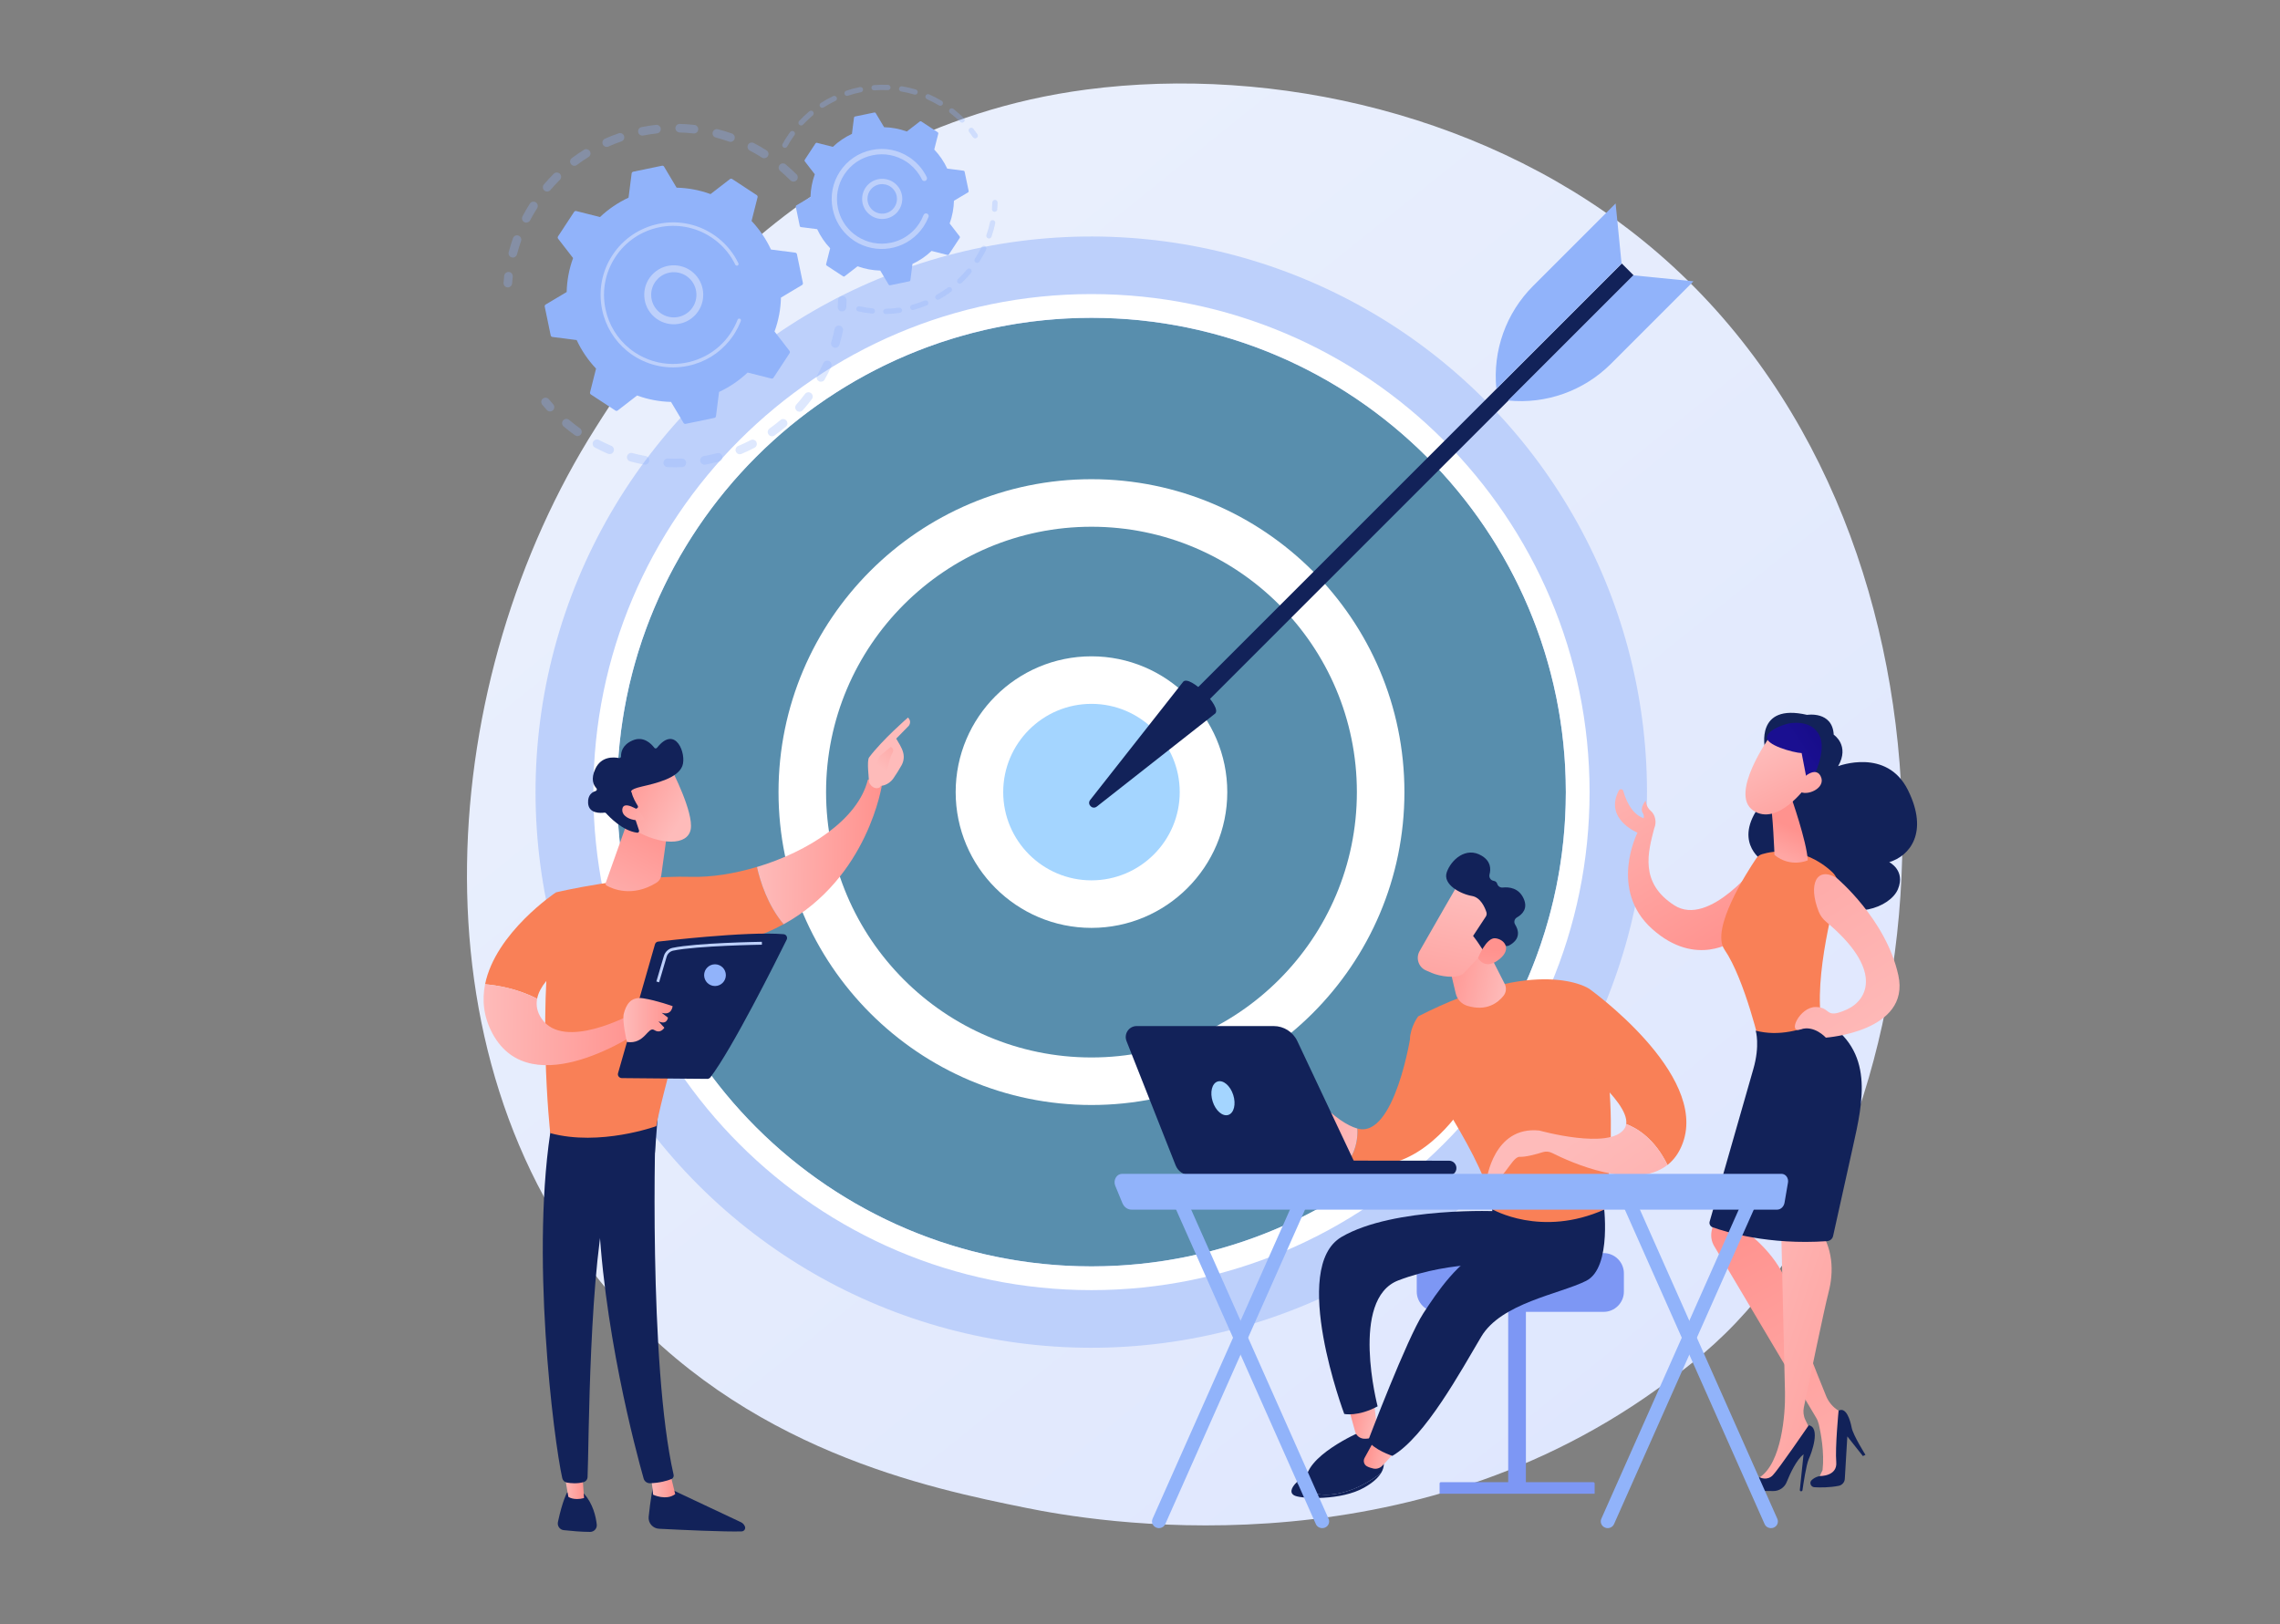 <?xml version="1.0" encoding="utf-8"?>
<!-- Generator: Adobe Illustrator 27.7.0, SVG Export Plug-In . SVG Version: 6.00 Build 0)  -->
<svg version="1.1" xmlns="http://www.w3.org/2000/svg" xmlns:xlink="http://www.w3.org/1999/xlink" x="0px" y="0px"
	 viewBox="0 0 4407 3140" style="enable-background:new 0 0 4407 3140;" xml:space="preserve">
<rect x="0" y="0" width="4407" height="3140" fill="#808080" stroke="none"/>
<style type="text/css">
	.st0{fill:url(#SVGID_1_);}
	.st1{fill:#BDD0FB;}
	.st2{fill:#588EAD;}
	.st3{fill:#FFFFFF;}
	.st4{fill:#A4D5FF;}
	.st5{fill:#122259;}
	.st6{fill:#91B3FA;}
	.st7{opacity:0.3;}
	.st8{fill:url(#SVGID_00000049183523002850412230000009009166182714698883_);}
	.st9{fill:url(#SVGID_00000142873520321233055890000003953188600868502664_);}
	.st10{fill:#F98057;}
	.st11{fill:url(#SVGID_00000075875045165346603680000003574606510176123555_);}
	.st12{fill:url(#SVGID_00000076576820681084817890000007744636102649789331_);}
	.st13{fill:url(#SVGID_00000057137439095539169820000000378510562842275727_);}
	.st14{fill:url(#SVGID_00000098194284544421068650000002628877736552533434_);}
	.st15{fill:url(#SVGID_00000013915467834542826740000006270654764811849867_);}
	.st16{fill:url(#SVGID_00000080186756026923485830000009753975015117961116_);}
	.st17{fill:url(#SVGID_00000120553144779304071170000012752043905164692352_);}
	.st18{fill:url(#SVGID_00000142890162040097355510000002153452991239862665_);}
	.st19{fill:url(#SVGID_00000080920904396821495530000010059732108888323007_);}
	.st20{fill:url(#SVGID_00000059998960682518024300000003762030974683017649_);}
	.st21{fill:url(#SVGID_00000061452366880003228080000010634909879941094317_);}
	.st22{fill:url(#SVGID_00000046319357604314884200000008841773030093476001_);}
	.st23{fill:url(#SVGID_00000025409278485494123730000007375961678014105249_);}
	.st24{fill:url(#SVGID_00000077324055814688323400000011578224743457478579_);}
	.st25{fill:url(#SVGID_00000124161132363618049440000002498523118881669033_);}
	.st26{fill:url(#SVGID_00000134228956138386185770000008834445455209591957_);}
	.st27{fill:#7D97F4;}
	.st28{fill:url(#SVGID_00000152950804874540674980000017056784830414854569_);}
	.st29{fill:url(#SVGID_00000103226574829895057580000002286809961365566133_);}
	.st30{fill:url(#SVGID_00000061435823932565850780000015074688405966345116_);}
	.st31{fill:url(#SVGID_00000072974502300029127380000000033037950358801590_);}
	.st32{fill:url(#SVGID_00000122721117715683389580000002018507707395497392_);}
	.st33{fill:url(#SVGID_00000101788767535503846160000000421545211344428943_);}
	.st34{fill:url(#SVGID_00000021811578440247872730000009657905068759680948_);}
</style>
<g id="Background">
</g>
<g id="Illustration">
	<g>
		<linearGradient id="SVGID_1_" gradientUnits="userSpaceOnUse" x1="4037.998" y1="3771.754" x2="1557.562" y2="691.209">
			<stop  offset="0" style="stop-color:#DAE3FE"/>
			<stop  offset="1" style="stop-color:#E9EFFD"/>
		</linearGradient>
		<path class="st0" d="M3355.6,2556.9c-57,60-110.9,98.7-153.5,129.2c-500.7,359.2-1093.1,254.5-1219,228.9
			c-185.9-37.8-545.3-110.8-805.1-416.3c-393.1-462.3-331.9-1190.6-27-1671.3c55.8-87.9,350.4-576,949.2-654.3
			c362.4-47.4,784.8,48.2,1090.7,304.5C3833.1,1015.5,3787.4,2102.4,3355.6,2556.9z"/>
		<g>
			<g>
				
					<ellipse transform="matrix(0.707 -0.707 0.707 0.707 -464.882 1940.285)" class="st1" cx="2109.7" cy="1531.3" rx="1074.3" ry="1074.3"/>
				<g>
					<circle class="st2" cx="2109.7" cy="1531.3" r="916.9"/>
					<path class="st3" d="M2109.7,2494.1c-530.9,0-962.8-431.9-962.8-962.8s431.9-962.8,962.8-962.8s962.8,431.9,962.8,962.8
						S2640.6,2494.1,2109.7,2494.1z M2109.7,614.4c-505.6,0-916.9,411.3-916.9,916.9c0,505.6,411.3,916.9,916.9,916.9
						s916.9-411.3,916.9-916.9C3026.5,1025.7,2615.2,614.4,2109.7,614.4z"/>
				</g>
				<g>
					
						<ellipse transform="matrix(0.707 -0.707 0.707 0.707 -464.882 1940.285)" class="st2" cx="2109.7" cy="1531.3" rx="559" ry="559"/>
					<path class="st3" d="M2109.7,2136.2c-333.5,0-604.9-271.4-604.9-604.9s271.4-604.9,604.9-604.9
						c333.5,0,604.9,271.3,604.9,604.9S2443.2,2136.2,2109.7,2136.2z M2109.7,1018.3c-282.9,0-513,230.1-513,513s230.1,513,513,513
						c282.9,0,513-230.2,513-513S2392.6,1018.3,2109.7,1018.3z"/>
				</g>
				<g>
					
						<ellipse transform="matrix(0.707 -0.707 0.707 0.707 -464.882 1940.285)" class="st4" cx="2109.7" cy="1531.3" rx="216.6" ry="216.6"/>
					<path class="st3" d="M2109.7,1793.8c-144.7,0-262.5-117.7-262.5-262.5s117.7-262.5,262.5-262.5
						c144.7,0,262.5,117.7,262.5,262.5S2254.4,1793.8,2109.7,1793.8z M2109.7,1360.7c-94.1,0-170.6,76.5-170.6,170.6
						s76.5,170.6,170.6,170.6c94.1,0,170.6-76.5,170.6-170.6S2203.8,1360.7,2109.7,1360.7z"/>
				</g>
			</g>
			<g>
				
					<rect x="2698.2" y="341.5" transform="matrix(-0.707 -0.707 0.707 -0.707 3960.238 3544.93)" class="st5" width="32.3" height="1221.5"/>
				<path class="st5" d="M2287.2,1317.7c13.1-13.1,74.8,48.6,61.7,61.7L2120,1559.3c-8.5,6.6-19.4-4.3-12.8-12.8L2287.2,1317.7z"/>
				<path class="st6" d="M3157.1,532.3l116.2,11.5l-159.5,159.5c-52.3,52.3-125.2,78.3-198.8,71l0,0L3157.1,532.3z"/>
				<path class="st6" d="M3134.3,509.5l-11.5-116.2l-159.5,159.5c-52.3,52.3-78.3,125.2-71,198.8l0,0L3134.3,509.5z"/>
			</g>
		</g>
		<g>
			<g>
				<g class="st7">
					<path class="st6" d="M1539.6,348.7c-3.2,3.2-8.5,3.2-11.8,0c-6.3-6.3-13-12.4-19.8-18.2c-3.5-2.9-3.9-8.1-1.1-11.6
						c0,0,0.1-0.1,0.1-0.1c3-3.5,8.2-4,11.7-1c7.2,6.1,14.2,12.5,20.9,19.2c3,3,3.2,7.8,0.6,11.1
						C1540,348.2,1539.8,348.5,1539.6,348.7z M1472.7,304.6c-7.6-4.8-15.4-9.3-23.3-13.4c-4.1-2.1-5.7-7.1-3.6-11.2
						c2.1-4.1,7.1-5.7,11.2-3.5c8.3,4.3,16.6,9.1,24.6,14.1c3.9,2.5,5,7.6,2.6,11.5c-0.2,0.3-0.4,0.5-0.6,0.8
						C1481,306,1476.3,306.9,1472.7,304.6z M1409.2,273.8c-8.4-3-17.1-5.6-25.7-7.9c-4.4-1.1-7.1-5.7-6-10.1c1.2-4.4,5.7-7.1,10.1-6
						c9.1,2.4,18.2,5.1,27.1,8.3c4.3,1.5,6.6,6.3,5.1,10.6c-0.3,0.9-0.8,1.8-1.4,2.5C1416.3,273.9,1412.6,275,1409.2,273.8z
						 M1340.5,258c-8.9-1-17.9-1.7-26.9-1.9c-4.6-0.1-8.2-4-8.1-8.5c0.1-4.6,4-8.2,8.5-8.1c9.4,0.3,18.9,0.9,28.3,2
						c4.6,0.5,7.8,4.6,7.3,9.2c-0.2,1.6-0.8,3.1-1.8,4.3C1346.2,257.1,1343.4,258.3,1340.5,258z M1269.9,257.9
						c-8.9,1-17.8,2.4-26.6,4.1c-4.5,0.9-8.9-2-9.8-6.5c-0.9-4.5,2-8.9,6.5-9.8c9.2-1.8,18.7-3.3,28-4.3c4.6-0.5,8.7,2.8,9.2,7.3
						c0.3,2.3-0.5,4.5-1.8,6.1C1274.1,256.5,1272.2,257.6,1269.9,257.9z M1201.1,273.4c-8.4,2.9-16.9,6.2-25,9.9
						c-4.2,1.9-9.1,0-11-4.2c-1.9-4.2,0-9.1,4.2-11c8.6-3.8,17.5-7.3,26.4-10.4c4.3-1.5,9.1,0.8,10.6,5.1c1,2.8,0.3,5.8-1.4,8
						C1203.9,271.9,1202.6,272.9,1201.1,273.4z M989.1,497.7c-4.4-1.2-7.1-5.7-5.9-10.1c2.4-9.1,5.2-18.2,8.3-27.1
						c1.5-4.3,6.3-6.6,10.6-5.1c4.3,1.5,6.6,6.3,5.1,10.6c-3,8.4-5.7,17.1-7.9,25.7c-0.3,1.2-0.9,2.2-1.6,3.1
						C995.6,497.4,992.3,498.6,989.1,497.7z M1137.4,303.7c-7.6,4.7-15.1,9.8-22.2,15.2c-3.7,2.8-8.9,2-11.6-1.7
						c-2.8-3.7-2-8.9,1.7-11.6c7.5-5.6,15.4-11,23.4-16c3.9-2.4,9-1.2,11.5,2.7c1.9,3.1,1.6,7-0.6,9.6
						C1138.9,302.6,1138.2,303.2,1137.4,303.7z M1013.4,429.5c-4.1-2.1-5.6-7.1-3.5-11.2c4.3-8.3,9.1-16.6,14.2-24.6
						c2.4-3.9,7.6-5,11.5-2.6c3.9,2.5,5,7.6,2.6,11.5c-4.8,7.6-9.3,15.4-13.5,23.3c-0.3,0.5-0.6,1-0.9,1.4
						C1021.2,430.3,1016.9,431.3,1013.4,429.5z M1082.2,347.6c-6.3,6.3-12.5,13-18.3,19.8c-3,3.5-8.2,3.9-11.7,1
						c-3.5-2.9-3.9-8.1-1.1-11.6c0,0,0.1-0.1,0.1-0.1c6.1-7.2,12.5-14.2,19.2-20.8c3.3-3.2,8.5-3.2,11.8,0c3,3,3.2,7.8,0.6,11.1
						C1082.6,347.1,1082.4,347.3,1082.2,347.6z"/>
					<path class="st6" d="M988.1,552.5c1-1.3,1.7-2.9,1.8-4.6c0.3-4.3,0.7-8.6,1.2-12.9c0.5-4.6-2.7-8.7-7.3-9.2
						c-4.6-0.5-8.7,2.7-9.2,7.3c-0.5,4.5-0.9,9.1-1.3,13.6c-0.3,4.6,3.1,8.6,7.7,8.9C983.8,555.8,986.4,554.5,988.1,552.5z"/>
				</g>
				<g class="st7">
					<path class="st6" d="M1069.6,792.4c2.5-3.1,2.5-7.7-0.3-10.8c-2.9-3.2-5.7-6.5-8.4-9.8c-2.9-3.5-8.2-4-11.7-1.1
						c-3.6,2.9-4,8.2-1.1,11.7c2.9,3.5,5.9,7,8.9,10.3c3.1,3.4,8.3,3.7,11.7,0.6C1069,793.1,1069.3,792.8,1069.6,792.4z"/>
					<path class="st6" d="M1551.5,793.2c-3.1,3.4-8.3,3.7-11.7,0.6c-3.4-3.1-3.7-8.3-0.6-11.7c5.8-6.5,11.5-13.4,16.8-20.5
						c2.7-3.7,8-4.4,11.6-1.6c3.7,2.8,4.4,8,1.6,11.6c-2.3,3.1-4.7,6.1-7.1,9.1C1558.7,785,1555.1,789.2,1551.5,793.2z
						 M1582.7,736.9c-4-2.2-5.4-7.3-3.2-11.3c4.3-7.7,8.4-15.6,12-23.6c1.9-4.2,6.8-6,11-4.1c4.2,1.9,6,6.8,4.1,11
						c-3.8,8.4-8.1,16.8-12.6,24.9c-0.2,0.4-0.5,0.8-0.8,1.2C1590.8,738,1586.3,738.9,1582.7,736.9z M1519.1,824.8
						c-7.1,6-14.5,11.7-22,17.1c-3.7,2.7-8.9,1.8-11.6-1.9c-2.7-3.7-1.8-8.9,2-11.6c7.2-5.1,14.2-10.6,20.9-16.3
						c3.5-3,8.7-2.5,11.7,1c2.6,3.1,2.6,7.6,0.1,10.6C1519.8,824.1,1519.5,824.4,1519.1,824.8z M1612.3,672
						c-4.4-1.3-6.9-5.9-5.6-10.3c2.5-8.4,4.7-17.1,6.5-25.7c0.9-4.5,5.3-7.4,9.8-6.4c4.5,0.9,7.4,5.3,6.4,9.8
						c-1.9,9.1-4.2,18.2-6.9,27c-0.3,1.1-0.8,2-1.5,2.9C1619.1,671.9,1615.6,673,1612.3,672z M1458.5,865.6
						c-8.2,4.3-16.7,8.3-25.2,11.9c-4.2,1.8-9.1-0.2-10.9-4.4c-1.8-4.2,0.2-9.1,4.4-10.9c8.1-3.4,16.2-7.2,24-11.3
						c4.1-2.1,9.1-0.6,11.2,3.5c1.6,3,1.1,6.6-0.9,9.1C1460.4,864.3,1459.5,865,1458.5,865.6z M1390.4,892.1
						c-9,2.4-18.1,4.4-27.2,6.1c-4.5,0.8-8.8-2.2-9.7-6.7c-0.8-4.5,2.2-8.8,6.7-9.7c8.7-1.6,17.4-3.5,25.9-5.8
						c4.4-1.2,9,1.4,10.2,5.9c0.7,2.7,0,5.4-1.6,7.4C1393.6,890.6,1392.2,891.6,1390.4,892.1z M1318.2,903.1
						c-9.3,0.4-18.6,0.4-27.9,0c-4.6-0.2-8.1-4.1-8-8.7c0.2-4.6,4.1-8.2,8.7-8c8.8,0.4,17.7,0.4,26.5,0c4.6-0.2,8.5,3.4,8.7,8
						c0.1,2.1-0.6,4.1-1.8,5.6C1322.8,901.8,1320.6,903,1318.2,903.1z M1245.2,898.1c-9.1-1.6-18.3-3.7-27.2-6.1
						c-4.4-1.2-7.1-5.8-5.9-10.2c1.2-4.4,5.8-7.1,10.2-5.9c8.5,2.3,17.2,4.2,25.9,5.8c4.5,0.8,7.5,5.1,6.7,9.7
						c-0.3,1.4-0.9,2.7-1.7,3.8C1251.3,897.5,1248.3,898.7,1245.2,898.1z M1175.2,877.2c-8.5-3.6-17-7.6-25.2-12
						c-4.1-2.1-5.6-7.2-3.5-11.2c2.1-4,7.2-5.6,11.2-3.5c7.8,4.1,15.8,7.9,23.9,11.4c4.2,1.8,6.2,6.7,4.4,10.9
						c-0.3,0.7-0.7,1.4-1.2,2C1182.6,877.6,1178.6,878.7,1175.2,877.2z M1111.4,841.5c-5.5-4-11-8.1-16.3-12.4
						c-1.9-1.6-3.8-3.1-5.7-4.7c-3.5-3-4-8.2-1-11.7c3-3.5,8.2-3.9,11.7-1c1.8,1.5,3.6,3,5.4,4.5c5,4.1,10.2,8,15.5,11.8
						c3.7,2.7,4.6,7.9,1.9,11.6c-0.1,0.1-0.2,0.3-0.3,0.4C1120,843.4,1115,844.1,1111.4,841.5z"/>
					<path class="st6" d="M1633.9,599c1-1.3,1.7-2.9,1.8-4.7c0.3-4.5,0.5-9.1,0.7-13.6c0.1-4.6-3.5-8.4-8.1-8.5
						c-4.6-0.1-8.4,3.5-8.5,8.1c-0.1,4.3-0.3,8.7-0.6,12.9c-0.3,4.6,3.1,8.5,7.7,8.9C1629.7,602.2,1632.2,601,1633.9,599z"/>
				</g>
				<g>
					<path class="st6" d="M1540.4,491.5c-0.3-1.6-1.7-2.9-3.3-3.1l-46.9-6c-9.3-20-21.9-38.7-37.5-55.2l11.6-45.8
						c0.4-1.6-0.3-3.3-1.6-4.2l-47.4-31.1c-1.4-0.9-3.2-0.8-4.5,0.2l-37.4,28.9c-21.3-7.8-43.5-11.9-65.6-12.4l-24.2-40.6
						c-0.8-1.4-2.5-2.2-4.1-1.8l-55.5,11.5c-1.6,0.3-2.9,1.7-3.1,3.3l-6,46.9c-20,9.3-38.7,21.9-55.2,37.5l-45.8-11.6
						c-1.6-0.4-3.3,0.2-4.2,1.6l-31.1,47.4c-0.9,1.4-0.8,3.2,0.2,4.5l28.9,37.4c-7.8,21.3-11.9,43.5-12.4,65.6l-40.6,24.2
						c-1.4,0.8-2.2,2.5-1.8,4.1l11.5,55.5c0.3,1.6,1.7,2.9,3.3,3.1l46.9,6c9.3,20,21.9,38.7,37.5,55.2l-11.6,45.8
						c-0.4,1.6,0.2,3.3,1.6,4.2l47.4,31.1c1.4,0.9,3.2,0.8,4.5-0.2l37.4-28.9c21.3,7.8,43.5,11.9,65.6,12.4l24.2,40.6
						c0.8,1.4,2.5,2.2,4.1,1.8l55.5-11.5c1.6-0.3,2.9-1.7,3.1-3.3l6-46.9c20-9.3,38.7-21.9,55.2-37.5l45.8,11.6
						c1.6,0.4,3.3-0.2,4.2-1.6l31.1-47.4c0.9-1.4,0.8-3.2-0.2-4.5l-28.9-37.4c7.8-21.3,11.9-43.5,12.4-65.6l40.6-24.2
						c1.4-0.8,2.2-2.5,1.8-4.1L1540.4,491.5z"/>
					<g>
						<path class="st1" d="M1340.9,611.9c-23.1,21.3-59.3,19.7-80.6-3.4c-10.3-11.2-15.6-25.8-15-41c0.6-15.2,7.2-29.3,18.4-39.6
							c23.1-21.3,59.3-19.7,80.6,3.4c19.4,21.1,19.8,52.9,2.3,74.5C1344.9,607.9,1343,610,1340.9,611.9z M1258.7,568.1
							c-0.5,11.7,3.6,22.8,11.5,31.4c16.3,17.7,44,18.9,61.8,2.6c17.8-16.3,18.9-44,2.6-61.8c-16.3-17.7-44-18.9-61.8-2.6
							c-1.6,1.5-3.1,3.1-4.4,4.7C1262.5,549.7,1259.1,558.6,1258.7,568.1z"/>
					</g>
					<path class="st1" d="M1409.9,658.6c3-3.7,5.8-7.6,8.5-11.6l0,0c0.8-1.3,1.6-2.6,2.4-3.9c3.9-6.4,7.3-13.1,10.1-20
						c0-0.1,0.1-0.2,0.1-0.3c0.1-0.3,0.2-0.5,0.3-0.8c0.2-0.5,0.4-1,0.6-1.6c0.5-1.4,0.1-2.9-1-3.8c-0.3-0.2-0.6-0.4-0.9-0.5
						c-1.7-0.7-3.6,0.2-4.3,1.9c-3.4,8.8-7.8,17.3-13,25.3c-25.9,39.6-69.5,60.8-113.6,60.3c-24.5-0.3-49.3-7.4-71.3-21.8
						c-3.9-2.5-7.6-5.2-11.1-8.1c-23.8-19.3-40.1-46-46.4-76.4c-7.3-34.9-0.5-70.6,19.1-100.4c40.4-61.6,123.3-78.8,184.9-38.5
						c3.8,2.5,7.5,5.2,11,8c15.2,12.3,27.5,27.8,36,45.4c0.2,0.5,0.5,0.8,0.9,1.1c1,0.8,2.3,1,3.5,0.4c1.7-0.8,2.3-2.8,1.5-4.4
						c-8.9-18.5-21.9-34.8-37.8-47.7c-3.7-3-7.5-5.8-11.5-8.4c-64.6-42.4-151.7-24.3-194.1,40.4c-20.5,31.3-27.6,68.7-20,105.4
						c6.6,31.9,23.7,59.9,48.7,80.2c3.7,3,7.6,5.9,11.6,8.5c31.3,20.5,68.8,27.6,105.4,20C1361.6,700.7,1389.6,683.6,1409.9,658.6z"
						/>
				</g>
			</g>
			<g>
				<g class="st7">
					<path class="st6" d="M1889,265.6c1.4-1.7,1.6-4.2,0.2-6.1c-2.5-3.6-5.1-7.1-7.8-10.6c-1.7-2.2-5-2.6-7.2-0.9
						c-2.2,1.7-2.6,5-0.9,7.2c2.6,3.3,5.1,6.7,7.4,10.1c1.6,2.3,4.8,2.9,7.1,1.3C1888.3,266.3,1888.7,266,1889,265.6z"/>
					<path class="st6" d="M1863.3,235.7c-2,2-5.2,2-7.3,0c-5.1-5-10.5-9.9-16-14.4c-1.2-1-2.4-1.9-3.6-2.8c-2.2-1.7-2.6-5-0.9-7.2
						c1.7-2.1,5-2.6,7.2-0.9c1.3,1,2.5,2,3.7,3c5.8,4.7,11.5,9.8,16.8,15.1c1.9,1.9,2,4.8,0.4,6.9
						C1863.6,235.5,1863.4,235.6,1863.3,235.7z M1814.9,203.8c-7.4-4.4-15.2-8.5-23.2-12c-2.6-1.1-3.8-4.2-2.6-6.8
						c1.1-2.6,4.2-3.8,6.8-2.6c8.3,3.7,16.5,7.9,24.3,12.5c2.4,1.5,3.2,4.6,1.8,7c-0.1,0.2-0.3,0.4-0.4,0.6
						C1820,204.6,1817.2,205.1,1814.9,203.8z M1767.3,182.8c-8.3-2.5-16.8-4.5-25.4-5.9c-2.8-0.5-4.7-3.1-4.2-5.9
						c0.5-2.8,3.1-4.7,5.9-4.2c9,1.5,17.9,3.6,26.6,6.2c2.7,0.8,4.3,3.7,3.4,6.4c-0.2,0.7-0.5,1.3-0.9,1.8
						C1771.5,182.7,1769.4,183.4,1767.3,182.8z M1716,174.2c-8.7-0.4-17.4-0.2-26.1,0.5c-2.8,0.2-5.3-1.9-5.5-4.7
						c-0.2-2.8,1.9-5.3,4.7-5.5c9-0.7,18.2-0.9,27.3-0.5c2.8,0.1,5,2.5,4.9,5.4c-0.1,1.1-0.5,2.2-1.1,3
						C1719.2,173.5,1717.7,174.3,1716,174.2z M1664.1,178.3c-8.5,1.7-17,4-25.2,6.8c-2.7,0.9-5.6-0.5-6.5-3.2
						c-0.9-2.7,0.5-5.6,3.2-6.5c8.6-2.9,17.5-5.3,26.4-7.1c2.8-0.6,5.5,1.2,6.1,4c0.3,1.6-0.1,3.1-1,4.3
						C1666.3,177.4,1665.3,178.1,1664.1,178.3z M1614.8,195c-7.8,3.8-15.5,8-22.7,12.7c-2.4,1.5-5.6,0.8-7.1-1.5
						c-1.5-2.4-0.9-5.6,1.5-7.1c7.6-4.9,15.6-9.4,23.8-13.3c2.6-1.2,5.6-0.2,6.9,2.4c0.9,1.8,0.6,4-0.6,5.5
						C1616.1,194.1,1615.5,194.6,1614.8,195z M1571.1,223.1c-6.6,5.5-13,11.6-18.9,17.9c-1.9,2.1-5.2,2.2-7.3,0.2
						c-2.1-1.9-2.2-5.1-0.3-7.3c6.2-6.7,12.9-13,19.8-18.8c2.2-1.8,5.4-1.5,7.2,0.6c1.6,1.9,1.6,4.7,0.1,6.5
						C1571.6,222.7,1571.4,222.9,1571.1,223.1z M1514.6,285.2c-2.5-1.4-3.4-4.5-2-7c3.8-6.9,8-13.6,12.6-20.1c0.7-1,1.4-2,2.1-2.9
						c1.6-2.3,4.9-2.8,7.2-1.1c2.3,1.7,2.8,4.9,1.1,7.2c-0.7,0.9-1.3,1.8-2,2.8c-4.4,6.2-8.4,12.7-12,19.2c-0.1,0.3-0.3,0.5-0.5,0.8
						C1519.5,285.8,1516.8,286.4,1514.6,285.2z"/>
				</g>
				<g class="st7">
					<path class="st6" d="M1877,527.5c-5.7,6.9-11.9,13.5-18.4,19.6c-2.1,1.9-5.3,1.8-7.3-0.2c-1.9-2.1-1.8-5.3,0.2-7.3
						c6.2-5.8,12.1-12.1,17.6-18.7c1.8-2.2,5.1-2.5,7.2-0.7C1878.5,522.1,1878.8,525.3,1877,527.5C1877,527.5,1877,527.5,1877,527.5
						z M1885.8,507.4c-2.4-1.5-3.1-4.7-1.5-7.1c4.6-7.2,8.9-14.7,12.6-22.3c1.2-2.5,4.3-3.6,6.9-2.4c2.5,1.2,3.6,4.3,2.4,6.9
						c-3.9,8-8.4,15.9-13.2,23.4c-0.1,0.2-0.2,0.3-0.3,0.5C1890.9,508.3,1888,508.8,1885.8,507.4z M1837.9,564.3
						c-7.2,5.3-14.8,10.2-22.6,14.6c-2.5,1.4-5.6,0.5-7-2c-1.4-2.5-0.5-5.6,2-7c7.4-4.2,14.7-8.8,21.6-13.9c2.3-1.7,5.5-1.2,7.2,1.1
						c1.4,1.9,1.3,4.5-0.2,6.3C1838.6,563.7,1838.2,564,1837.9,564.3z M1909.9,460.8c-2.7-0.9-4.1-3.8-3.2-6.5
						c2.8-8.1,5.1-16.4,6.9-24.7c0.6-2.8,3.3-4.5,6.1-4c2.8,0.6,4.5,3.3,4,6.1c-1.9,8.7-4.3,17.5-7.2,25.9c-0.2,0.6-0.5,1.1-0.9,1.6
						C1914.2,460.8,1912,461.5,1909.9,460.8z M1791.1,590.5c-8.3,3.4-16.8,6.3-25.4,8.7c-2.7,0.8-5.6-0.9-6.3-3.6
						c-0.8-2.7,0.8-5.6,3.6-6.3c8.2-2.3,16.4-5,24.3-8.3c2.6-1.1,5.6,0.2,6.7,2.8c0.7,1.8,0.4,3.8-0.8,5.2
						C1792.6,589.7,1791.9,590.2,1791.1,590.5z M1739.3,604.8c-8.9,1.3-17.9,2.1-26.8,2.4c-2.8,0.1-5.2-2.2-5.3-5
						c-0.1-2.8,2.2-5.2,5-5.3c8.5-0.2,17.1-1,25.5-2.2c2.8-0.4,5.4,1.5,5.8,4.3c0.2,1.5-0.2,2.9-1.1,4
						C1741.8,603.9,1740.7,604.6,1739.3,604.8z M1685.7,606.2c-8.9-0.8-17.9-2.2-26.6-4.1c-2.8-0.6-4.5-3.3-3.9-6.1
						c0.6-2.8,3.3-4.5,6.1-3.9c8.3,1.8,16.8,3.2,25.3,4c2.8,0.3,4.9,2.8,4.6,5.6c-0.1,1-0.5,2-1.1,2.7
						C1689.1,605.6,1687.5,606.4,1685.7,606.2z"/>
					<path class="st6" d="M1926.5,407.6c0.6-0.8,1-1.7,1.1-2.8c0.4-4.4,0.6-8.8,0.7-13.1c0.1-2.8-2.2-5.2-5-5.3
						c-2.8-0.1-5.2,2.2-5.3,5c-0.1,4.1-0.4,8.3-0.7,12.5c-0.2,2.8,1.8,5.3,4.7,5.6C1923.8,409.6,1925.4,408.9,1926.5,407.6z"/>
				</g>
				<g>
					<path class="st6" d="M1864.5,332c-0.2-1.1-1.1-1.9-2.2-2l-31.4-4c-6.2-13.4-14.6-25.9-25.1-36.9l7.8-30.7
						c0.3-1.1-0.2-2.2-1.1-2.8l-31.7-20.8c-0.9-0.6-2.1-0.6-3,0.1l-25,19.3c-14.3-5.2-29.1-7.9-43.9-8.3l-16.2-27.2
						c-0.6-1-1.7-1.4-2.8-1.2l-37.2,7.7c-1.1,0.2-1.9,1.1-2,2.2l-4,31.4c-13.4,6.2-25.9,14.6-36.9,25.1l-30.7-7.8
						c-1.1-0.3-2.2,0.2-2.8,1.1l-20.8,31.7c-0.6,0.9-0.6,2.1,0.1,3l19.3,25c-5.2,14.3-7.9,29.1-8.3,43.9l-27.2,16.2
						c-1,0.6-1.4,1.7-1.2,2.8l7.7,37.2c0.2,1.1,1.1,1.9,2.2,2l31.4,4c6.2,13.4,14.6,25.9,25.1,36.9l-7.8,30.7
						c-0.3,1.1,0.2,2.2,1.1,2.8l31.7,20.8c0.9,0.6,2.1,0.6,3-0.1l25-19.3c14.3,5.2,29.1,7.9,43.9,8.3l16.2,27.2
						c0.6,1,1.7,1.4,2.8,1.2l37.2-7.7c1.1-0.2,1.9-1.1,2-2.2l4-31.4c13.4-6.2,25.9-14.6,36.9-25.1l30.7,7.8c1.1,0.3,2.2-0.2,2.8-1.1
						L1855,460c0.6-0.9,0.6-2.1-0.1-3l-19.3-25c5.2-14.3,7.9-29.1,8.3-43.9l27.2-16.2c1-0.6,1.4-1.7,1.2-2.8L1864.5,332z"/>
					<g>
						<path class="st1" d="M1731.5,413.1c-7.6,7-17.6,10.6-27.9,10.2c-10.4-0.4-19.9-4.9-27-12.5c-14.5-15.8-13.4-40.3,2.3-54.9
							c15.8-14.5,40.4-13.4,54.9,2.3c7,7.6,10.6,17.6,10.2,27.9c-0.4,8.4-3.4,16.3-8.6,22.8C1734.3,410.4,1733,411.8,1731.5,413.1z
							 M1684.2,403.8c5.2,5.6,12.2,8.9,19.8,9.2c7.6,0.3,14.9-2.3,20.5-7.5l0,0c5.6-5.2,8.9-12.2,9.2-19.8
							c0.3-7.6-2.3-14.9-7.5-20.5c-10.7-11.6-28.8-12.4-40.4-1.7c-1,1-2,2-2.9,3.1C1674.3,377.3,1674.5,393.3,1684.2,403.8z"/>
					</g>
					<path class="st1" d="M1779.5,445.6c2-2.5,4-5.2,5.8-7.9c3.6-5.5,6.7-11.4,9.1-17.5c0.1-0.3,0.2-0.6,0.3-0.8
						c0.8-2.1,0.1-4.5-1.6-5.8c-0.4-0.3-0.9-0.6-1.4-0.8c-2.6-1-5.6,0.3-6.6,2.9c-2.2,5.7-5,11.2-8.4,16.4l0,0
						c-0.2,0.3-0.4,0.6-0.6,0.8c-8.1,12.1-18.9,21.7-31.5,28.3c-6.8,3.6-14.2,6.2-21.9,7.9c-0.1,0-0.1,0-0.2,0
						c-0.2,0-0.4,0.1-0.6,0.1c-22.6,4.7-45.7,0.3-65-12.3c-2.5-1.6-4.9-3.4-7.2-5.2c-15.4-12.5-26-29.8-30.1-49.4
						c-4.7-22.6-0.3-45.7,12.3-65c12.7-19.3,32.1-32.5,54.7-37.2c22.6-4.7,45.7-0.3,65,12.3c2.5,1.6,4.8,3.3,7.1,5.2
						c9.8,8,17.8,18,23.3,29.4c0.3,0.7,0.8,1.3,1.4,1.8c1.5,1.2,3.6,1.5,5.5,0.6c2.5-1.2,3.6-4.3,2.4-6.9
						c-6.2-12.8-15.1-24-26.1-32.9c-2.5-2.1-5.2-4-7.9-5.8c-21.6-14.2-47.4-19.1-72.7-13.8c-25.3,5.3-47,20-61.2,41.7
						c-14.2,21.6-19.1,47.4-13.8,72.7c4.6,22,16.4,41.3,33.6,55.3c2.6,2.1,5.2,4,8,5.9C1693.3,492.9,1748.7,483.6,1779.5,445.6z"/>
				</g>
			</g>
		</g>
		<g>
			<path class="st5" d="M1262.6,2870.6c0,0-5.8,31-8.8,61.7c-1.2,12,8,22.5,20,23.1c40.9,2.1,128.4,6.2,159.9,5.1
				c4.7-0.2,7.9-5,6.2-9.4c-1.4-3.7-4.2-6.7-7.8-8.4l-144-67.8L1262.6,2870.6z"/>
			
				<linearGradient id="SVGID_00000083062622211721744300000001822276751747464872_" gradientUnits="userSpaceOnUse" x1="15023.113" y1="2795.492" x2="15070.155" y2="2795.492" gradientTransform="matrix(1 9.500000e-03 -9.500000e-03 1 -13738.468 -67.74)">
				<stop  offset="0" style="stop-color:#FEBBBA"/>
				<stop  offset="1" style="stop-color:#FF928E"/>
			</linearGradient>
			<path style="fill:url(#SVGID_00000083062622211721744300000001822276751747464872_);" d="M1258.3,2852.4l4.1,37.2
				c0,0,25.2,12,42.7-1.1l-10.1-41.5L1258.3,2852.4z"/>
			<path class="st5" d="M1268.2,2154.1c-2,9.7-14.8,483.9,33.8,696.9c0.8,3.5-1,7-4.3,8.4c-7.8,3.1-23.1,7.6-41.4,8
				c-5.7,0.1-10.7-3.6-12.2-9c-14-49.5-81.1-297.2-87.9-533.3c-7.6-263.8,0.1-9,0.1-9l7.5-163L1268.2,2154.1z"/>
			<path class="st5" d="M1096.1,2885.3c0,0-8.9,15.6-17.7,57.2c-1.6,7.5,3.6,14.8,11.2,15.6c13.5,1.5,34.3,3.4,51,3.4
				c7.7,0,13.7-6.6,12.9-14.2c-1.7-15.2-7.2-40.2-24.8-59.8L1096.1,2885.3z"/>
			
				<linearGradient id="SVGID_00000147195781420200897580000011941126273737692845_" gradientUnits="userSpaceOnUse" x1="14853.57" y1="2793.073" x2="14894.185" y2="2793.073" gradientTransform="matrix(1 9.500000e-03 -9.500000e-03 1 -13738.468 -67.74)">
				<stop  offset="0" style="stop-color:#FEBBBA"/>
				<stop  offset="1" style="stop-color:#FF928E"/>
			</linearGradient>
			<path style="fill:url(#SVGID_00000147195781420200897580000011941126273737692845_);" d="M1088.8,2837.4l9.8,56.3
				c0,0,10.1,7.7,30.3,2.4l-4.3-60.5L1088.8,2837.4z"/>
			<path class="st5" d="M1067.4,2166.8c-43.9,249.9,3.1,618.6,19.4,690.8c1,4.4,4.5,7.8,9,8.6c7.6,1.3,20.1,2.5,32.4-1
				c4.3-1.2,7.3-5,7.5-9.4c2.8-58.3,2.1-416,42.1-557c2-7.1,6.5-13.4,12.6-17.6l75.5-52.6l6.6-86.1L1067.4,2166.8z"/>
			<g>
				<path class="st10" d="M1336.2,1695.1c-124.2-3.2-261.7,30.1-261.7,30.1c-39.1,215.8-10.9,465.4-10.9,465.4
					c96,26.1,204.9-13.5,204.9-13.5c16.9-90.2,93.9-343.7,93.9-343.7c60.8-7,111-24,152.4-46.8c-31.1-36.7-45.4-83.2-51.6-110.7
					C1419,1689.2,1374.5,1696.1,1336.2,1695.1z"/>
				
					<linearGradient id="SVGID_00000052076950630527410720000014622918979189028540_" gradientUnits="userSpaceOnUse" x1="15216.744" y1="1568.204" x2="15457.086" y2="1568.204" gradientTransform="matrix(1 9.500000e-03 -9.500000e-03 1 -13738.468 -67.74)">
					<stop  offset="0" style="stop-color:#FEBBBA"/>
					<stop  offset="1" style="stop-color:#FF928E"/>
				</linearGradient>
				<path style="fill:url(#SVGID_00000052076950630527410720000014622918979189028540_);" d="M1705,1515.6c-12.1-14.9-27.6-8-27.6-8
					c-19,77.1-115.5,138.8-214.3,168.5c6.2,27.5,20.5,73.9,51.6,110.7C1679.1,1696.3,1705,1515.6,1705,1515.6z"/>
			</g>
			<g>
				
					<linearGradient id="SVGID_00000002371937925683804600000014227043567645451656_" gradientUnits="userSpaceOnUse" x1="-4058.802" y1="1526.991" x2="-3897.531" y2="1893.92" gradientTransform="matrix(-1 -9.500000e-03 -9.500000e-03 1 -2393.731 40.967)">
					<stop  offset="0" style="stop-color:#FEBBBA"/>
					<stop  offset="1" style="stop-color:#FF928E"/>
				</linearGradient>
				<path style="fill:url(#SVGID_00000002371937925683804600000014227043567645451656_);" d="M1702,1519.3
					c1.2,4.1-13.6,10.1-22.2-6.6c-0.2-8-4.7-42.1,0.1-48.5c25.7-34.3,75.2-77.1,75.2-77.1c8.2,8.3,1.3,16.2,1.3,16.2l-24.1,24.6
					c4.9,9.1,10.9,16.7,13.6,27.6c2.1,8.3,0.7,17.1-3.6,24.5c-4.3,7.5-10.1,17.2-15.5,24.8C1716.5,1519.3,1702,1519.3,1702,1519.3z"
					/>
				
					<linearGradient id="SVGID_00000065770518809389622340000007422855737592432046_" gradientUnits="userSpaceOnUse" x1="15455.934" y1="1405.723" x2="15523.227" y2="1302.26" gradientTransform="matrix(1 9.500000e-03 -9.500000e-03 1 -13738.468 -67.74)">
					<stop  offset="0" style="stop-color:#FEBBBA"/>
					<stop  offset="1" style="stop-color:#FF928E"/>
				</linearGradient>
				<path style="fill:url(#SVGID_00000065770518809389622340000007422855737592432046_);" d="M1721.7,1443.9l-21.9,18.2l-7,18.3
					l19.2,21.7c0,0,6.9-36.3,11.8-44.1C1728.7,1450.1,1726.2,1446.3,1721.7,1443.9z"/>
			</g>
			<path class="st10" d="M1121,1846l-46.5-120.8c0,0-116.8,77.8-136.9,177.6c21.9,1.8,61.8,7.9,100.6,28
				C1047.3,1883.7,1121,1846,1121,1846z"/>
			
				<linearGradient id="SVGID_00000108310036220421494470000007995408468343065728_" gradientUnits="userSpaceOnUse" x1="14690.829" y1="1908.609" x2="14994.974" y2="1908.609" gradientTransform="matrix(1 9.500000e-03 -9.500000e-03 1 -13738.468 -67.74)">
				<stop  offset="0" style="stop-color:#FEBBBA"/>
				<stop  offset="1" style="stop-color:#FF928E"/>
			</linearGradient>
			<path style="fill:url(#SVGID_00000108310036220421494470000007995408468343065728_);" d="M1221.3,1960.2c0,0-131,72.4-174.4,9.1
				c-9-13.1-11.1-26.1-8.7-38.5c-38.9-20.1-78.7-26.2-100.6-28c-6,30.1-3.3,62.2,14.1,94.8c75.7,141.6,286.6-5.1,286.6-5.1
				L1221.3,1960.2z"/>
			
				<linearGradient id="SVGID_00000098179840520386365420000015728502225950203561_" gradientUnits="userSpaceOnUse" x1="1157.833" y1="1812.483" x2="1272.751" y2="1589.408">
				<stop  offset="0" style="stop-color:#FEBBBA"/>
				<stop  offset="1" style="stop-color:#FF928E"/>
			</linearGradient>
			<path style="fill:url(#SVGID_00000098179840520386365420000015728502225950203561_);" d="M1211.3,1593l-40.6,114
				c-0.7,1.9,0.1,4,1.8,5c10.7,6.1,49.4,23.7,96.5-5.6c4.9-3,8.3-8.1,9.1-13.8l13.7-98.8L1211.3,1593z"/>
			<g>
				
					<linearGradient id="SVGID_00000101799477943729033120000016733356784102654592_" gradientUnits="userSpaceOnUse" x1="5801.314" y1="7974.748" x2="5756.377" y2="7826.535" gradientTransform="matrix(0.752 -0.659 0.659 0.752 -8297.641 -595.076)">
					<stop  offset="0" style="stop-color:#FEBBBA"/>
					<stop  offset="1" style="stop-color:#FF928E"/>
				</linearGradient>
				<path style="fill:url(#SVGID_00000101799477943729033120000016733356784102654592_);" d="M1298.3,1488c0,0,42.6,82.1,36.8,115.1
					c-5.9,33-59.7,30.1-106.4,2.8l-32-88.6L1298.3,1488z"/>
				<path class="st5" d="M1231.2,1562.6c1.9-0.8,2.6-3.2,1.5-4.9c-3.4-5.3-9.8-16.3-11.8-25.8c0,0-7.8-5.1,20-11.4
					c27.7-6.4,69.1-16.2,78-39.7c8.7-22.9-13-80.8-48.9-35.2c-1.4,1.7-4,1.8-5.3,0c-5.7-7.6-20.9-23.5-42.2-14.1
					c-19.9,8.7-22.3,23.2-22.1,30.6c0.1,2.2-1.9,3.8-4,3.4c-10-2-34.1-3.9-45.6,20.7c-9.5,20.3-3.5,31.8,1.9,37.5
					c1.8,1.8,1,4.8-1.5,5.6c-6.6,2-15.2,7.5-14.5,22.9c1,21.4,24.9,19.7,31.7,18.8c1.1-0.1,2.2,0.2,3,1.1
					c5.8,6.5,31.8,34.2,60.2,37.7c2.5,0.3,4.4-2.1,3.6-4.5l-12-35.9c-0.6-1.7,0.3-3.5,1.9-4.2L1231.2,1562.6z"/>
				
					<linearGradient id="SVGID_00000032648366159671968160000005069717366257083065_" gradientUnits="userSpaceOnUse" x1="5755.378" y1="7974.056" x2="5714.947" y2="7840.706" gradientTransform="matrix(0.752 -0.659 0.659 0.752 -8297.641 -595.076)">
					<stop  offset="0" style="stop-color:#FEBBBA"/>
					<stop  offset="1" style="stop-color:#FF928E"/>
				</linearGradient>
				<path style="fill:url(#SVGID_00000032648366159671968160000005069717366257083065_);" d="M1236,1567.7c0,0-30.7-21.5-33.1-3.7
					c-2.4,17.8,27.6,26.1,42.6,19.6L1236,1567.7z"/>
			</g>
			<g>
				<g>
					<path class="st5" d="M1194.6,2074.7l71.4-249.2c0.8-2.8,3.2-4.9,6.1-5.2c12.9-1.5,50.4-5.7,93.7-9.4
						c52.1-4.4,112.6-8,148.8-4.9c5.1,0.4,8.2,5.9,6,10.5c-20.6,41.6-105.2,210.8-147.5,266.3c-1.4,1.8-3.6,2.9-5.9,2.9l-165.6-1.5
						C1196.7,2083.9,1193.2,2079.3,1194.6,2074.7z"/>
					
						<linearGradient id="SVGID_00000152954987897647613030000002171440089981850548_" gradientUnits="userSpaceOnUse" x1="14672.319" y1="1972.174" x2="14767.406" y2="1972.174" gradientTransform="matrix(1 0 0 1 -13467.39 0)">
						<stop  offset="0" style="stop-color:#FEBBBA"/>
						<stop  offset="1" style="stop-color:#FF928E"/>
					</linearGradient>
					<path style="fill:url(#SVGID_00000152954987897647613030000002171440089981850548_);" d="M1211.8,2014.4c0,0-9.9-40.9-5.9-55.4
						c4-14.5,11.8-33.2,37.7-29c25.9,4.1,56.5,15.1,56.5,15.1s-1.5,18.9-21.2,12.8l12.2,9.4c0,0-1.7,15.1-18.4,7l11.4,12.5
						c0,0-7.1,12.4-19.4,4.5C1252.4,1983.4,1246.5,2019.4,1211.8,2014.4z"/>
				</g>
				<path class="st6" d="M1361,1885.2c0,11.6,9.4,21,21,21c11.6,0,21-9.4,21-21c0-11.6-9.4-21-21-21
					C1370.4,1864.2,1361,1873.6,1361,1885.2z"/>
				<path class="st1" d="M1274,1899l14.5-49.3c1.8-6.1,6.7-10.6,12.7-11.9c45.5-9.5,170.2-11.5,171.5-11.5l-0.1-5.6
					c-5.1,0.1-126.5,2-172.5,11.7c-8.1,1.7-14.5,7.7-16.9,15.7l-14.5,49.3L1274,1899z"/>
			</g>
		</g>
		<g>
			<g>
				
					<linearGradient id="SVGID_00000028301597332685497800000009272109302681888427_" gradientUnits="userSpaceOnUse" x1="5893.914" y1="1399.207" x2="5589.795" y2="1773.078" gradientTransform="matrix(-0.992 -0.125 -0.125 0.992 9122.424 769.119)">
					<stop  offset="0" style="stop-color:#FEBBBA"/>
					<stop  offset="1" style="stop-color:#FF928E"/>
				</linearGradient>
				<path style="fill:url(#SVGID_00000028301597332685497800000009272109302681888427_);" d="M3129,1528.3c2-3.8,7.6-3.2,8.7,0.9
					c4.2,15.2,14.5,41.8,36,51.3c1.1,0.5,2.1,1,3.1,1.4c1-2.9,1-6.3-1.3-9.9c-6.7-10.2,5.4-24.2,5.4-24.2s0.8,12.3,10.1,20
					c8,6.7,11.9,21.5,6.4,33.7c-11.6,45.2-29.1,105,38.8,148.6c67.9,43.7,163.4-82.4,163.4-82.4l-47.4,150.4c0,0-73.2,54-158.4-21.9
					c-85.2-76-28.7-186.5-28.7-186.5S3100.1,1583.5,3129,1528.3z"/>
				<path class="st5" d="M3411.5,1446.8c0,0-19.7-88.2,81.4-64.8c0,0,49-8,51.5,38.3c0,0,31.6,20.8,8.5,60.9
					c0,0,93.9-36.3,134.9,46.1c40.9,82.3,3.3,127.6-36.1,139.4c0,0,32,16,16.8,52.3c-15.1,36.2-91.7,61.8-137,17.7
					c0,0-128.7,17-126.2-73.9c0,0-59.9-38.7,3-113.8C3471.2,1473.7,3411.5,1446.8,3411.5,1446.8z"/>
				<path class="st10" d="M3405.9,1651.3c20.3-6.1,79.4-17.3,135.6,34.6c9.5,8.8,13.4,22.2,10,34.7c-15.1,55.6-54.9,219.8-20,290.9
					c0,0-61.6,67.9-128.7,13.2c0,0-30.1-131.3-69.6-189c-27.2-39.8,43.4-149.5,61.3-176C3397.3,1655.6,3401.3,1652.6,3405.9,1651.3z
					"/>
				
					<linearGradient id="SVGID_00000062877412967228593480000016780388750513910431_" gradientUnits="userSpaceOnUse" x1="-4916.516" y1="2518.66" x2="-4900.269" y2="2403.303" gradientTransform="matrix(0.96 0.279 -0.279 0.96 8838.771 660.537)">
					<stop  offset="0" style="stop-color:#FEBBBA"/>
					<stop  offset="1" style="stop-color:#FF928E"/>
				</linearGradient>
				<path style="fill:url(#SVGID_00000062877412967228593480000016780388750513910431_);" d="M3462,1540.8c0,0,30,84.9,32.3,122.4
					c0,0-33.2,15.1-64.4-10.4c0,0-3.3-84.8-8-100L3462,1540.8z"/>
				
					<linearGradient id="SVGID_00000178907179680207832630000001530582325740874676_" gradientUnits="userSpaceOnUse" x1="-4991.004" y1="2271.481" x2="-4839.085" y2="2446.147" gradientTransform="matrix(0.96 0.279 -0.279 0.96 8838.771 660.537)">
					<stop  offset="0" style="stop-color:#FEBBBA"/>
					<stop  offset="1" style="stop-color:#FF928E"/>
				</linearGradient>
				<path style="fill:url(#SVGID_00000178907179680207832630000001530582325740874676_);" d="M3420.3,1425
					c0,0-78.5,109.9-31.6,141.8c46.9,31.9,102.8-46.2,102.8-46.2s18.2-60.1-0.8-80.5C3471.6,1419.7,3420.3,1425,3420.3,1425z"/>
				
					<linearGradient id="SVGID_00000021810510672270874990000013785030386394918529_" gradientUnits="userSpaceOnUse" x1="-4723.251" y1="2020.493" x2="-4922.681" y2="2257.463" gradientTransform="matrix(0.96 0.279 -0.279 0.96 8838.771 660.537)">
					<stop  offset="0" style="stop-color:#09005D"/>
					<stop  offset="1" style="stop-color:#1A0F91"/>
				</linearGradient>
				<path style="fill:url(#SVGID_00000021810510672270874990000013785030386394918529_);" d="M3456.6,1398.8c0,0-36.1,8.5-41.1,24.9
					c-5.1,16.3,51.2,31.5,66.9,32.2l12.7,65.9c0,0,37.5-62,22.7-97.7C3502.9,1388.2,3456.6,1398.8,3456.6,1398.8z"/>
				
					<linearGradient id="SVGID_00000121255209413918960430000009316036832609538440_" gradientUnits="userSpaceOnUse" x1="-4953.049" y1="2238.466" x2="-4801.132" y2="2413.129" gradientTransform="matrix(0.96 0.279 -0.279 0.96 8838.771 660.537)">
					<stop  offset="0" style="stop-color:#FEBBBA"/>
					<stop  offset="1" style="stop-color:#FF928E"/>
				</linearGradient>
				<path style="fill:url(#SVGID_00000121255209413918960430000009316036832609538440_);" d="M3476.3,1512.6
					c0,0,30.6-35.4,42.7-12.3c12.2,23.1-27.5,40.4-41.2,29.1L3476.3,1512.6z"/>
				
					<linearGradient id="SVGID_00000030458120031077140740000001422035430952448140_" gradientUnits="userSpaceOnUse" x1="5192.361" y1="3016.267" x2="5554.806" y2="2376.474" gradientTransform="matrix(-1 -9.500000e-03 -9.500000e-03 1 8903.642 61.21)">
					<stop  offset="0" style="stop-color:#FEBBBA"/>
					<stop  offset="1" style="stop-color:#FF928E"/>
				</linearGradient>
				<path style="fill:url(#SVGID_00000030458120031077140740000001422035430952448140_);" d="M3324.5,2300.3
					c0.2,6-10.2,53.3-15.9,78.5c-2.3,10.1-0.7,20.8,4.5,29.8l197.3,332.1c2.4,4,4.1,8.4,5.2,12.9c3.6,15.6,11.1,53.8,7.2,88.5
					l-10.2,21.2l44.1-10l9.6-118.5l-12.5-7.6c-10.8-6.6-19.2-16.4-24-28.1c-17.8-43.3-62.1-153.6-73.6-207.4
					c-13-61.1-80.8-110.7-80.8-110.7l11.9-28.2L3324.5,2300.3z"/>
				<path class="st5" d="M3605.7,2812.5c0,0-23.8-37.8-26.6-52.5c-2.8-14.7-10.6-40.7-25.3-32.9c0,0-6.9,71.5-4.5,99.4
					c2.4,27.9-31.6,27-31.6,27s-9.4,1.3-16.2,8.2c-4.7,4.7-1.3,12.9,5.3,13.4c11.1,0.7,28.8,0.9,47.3-2.7
					c6.5-1.3,11.3-6.8,11.7-13.3l4.9-82.2l30.1,38L3605.7,2812.5z"/>
				
					<linearGradient id="SVGID_00000116195832446310833540000003029275913071912365_" gradientUnits="userSpaceOnUse" x1="5603.101" y1="2542.964" x2="5061.05" y2="2716.294" gradientTransform="matrix(-1 -9.500000e-03 -9.500000e-03 1 8903.642 61.21)">
					<stop  offset="0" style="stop-color:#FEBBBA"/>
					<stop  offset="1" style="stop-color:#FF928E"/>
				</linearGradient>
				<path style="fill:url(#SVGID_00000116195832446310833540000003029275913071912365_);" d="M3442.3,2353.2c0,0,7,297,7.9,339.2
					c0.9,42.2-6.7,135.7-48.9,163.6l18.4,13.6c0,0,23-19.5,45.5-57.2c25.2-42.3,32.9-50,32.9-50l-8.4-17.2c-3.7-7.5-4.7-16-3.1-24.2
					c9.1-44.2,39.6-191.3,47.9-223c9.8-37.4,10.5-87.3-23.6-129.1C3476.7,2327.2,3442.3,2353.2,3442.3,2353.2z"/>
				<path class="st5" d="M3481.4,2883c1.3,0,2.4-0.9,2.6-2.2c1.4-9.9,7.3-49.6,12.1-59.9c5.5-11.8,23.4-61.3,0-65.5
					c0,0-58.3,85.1-69.5,96.6c-11.2,11.5-25.3,4-25.3,4s-10.9,3.2-19.1,13.7c-3.9,5-0.3,12.3,6.1,12.4l39.3,0.4
					c11.4,0.1,21.7-6.8,25.9-17.4c6.9-17.3,18.8-42.6,32.6-53.8l-7.2,68.8C3478.6,2881.7,3479.8,2883,3481.4,2883L3481.4,2883z"/>
				<path class="st5" d="M3393.6,1992.5c0,0,8.8,28.2-4.7,74.6l-84.3,294.4c-1.3,4.6,1.2,9.5,5.7,11.1c25.2,9,108.1,34.6,221.2,26.8
					c5.7-0.4,10.5-4.4,11.7-10c7.5-33.6,32.9-148.1,38.1-171.6c20-89.6,42.2-186.3-55.8-244.8
					C3480.4,1992.5,3438.2,2003.9,3393.6,1992.5z"/>
				
					<linearGradient id="SVGID_00000057135586770729208020000014735012950736584080_" gradientUnits="userSpaceOnUse" x1="5273.315" y1="1939.361" x2="5874.568" y2="1251.617" gradientTransform="matrix(-0.992 -0.125 -0.125 0.992 9122.424 769.119)">
					<stop  offset="0" style="stop-color:#FEBBBA"/>
					<stop  offset="1" style="stop-color:#FF928E"/>
				</linearGradient>
				<path style="fill:url(#SVGID_00000057135586770729208020000014735012950736584080_);" d="M3549.6,1696.9
					c0,0,95.9,79.7,119.7,188.6c23.8,108.9-140.1,120.5-140.1,120.5s-22.3-24.9-48.7-16c-26.4,8.9-2-43.4,28.9-43.2
					c30.9,0.1,16.6,24.6,60.3,4.8c42.6-19.3,68.9-79-39.8-169.4c-6.3-5.2-11.3-11.9-14.4-19.5
					C3494.4,1709.4,3511.2,1674.6,3549.6,1696.9z"/>
			</g>
			<g>
				<g>
					<g>
						<rect x="2915.2" y="2510.7" class="st27" width="34.2" height="370"/>
					</g>
					<g>
						<path class="st27" d="M3082.2,2887.7h-299.6v-19.8c0-1.4,1.1-2.5,2.5-2.5h294.7c1.4,0,2.5,1.1,2.5,2.5V2887.7z"/>
					</g>
					<path class="st27" d="M3138.8,2497c0,21.5-17.6,39.1-39.1,39.1h-322.2c-21.5,0-39.1-17.6-39.1-39.1v-35.4
						c0-21.5,17.6-39.1,39.1-39.1h322.2c21.5,0,39.1,17.6,39.1,39.1V2497z"/>
				</g>
				<g>
					<path class="st5" d="M2629.1,2768.3c0,0-110.6,47.6-104.3,97.5c0,0,114.3-21.9,134.8-54.6c20.5-32.7,9.2-51.6,9.2-51.6
						L2629.1,2768.3z"/>
					
						<linearGradient id="SVGID_00000121240186461368088680000018377110223401888662_" gradientUnits="userSpaceOnUse" x1="994.768" y1="2650.834" x2="1054.925" y2="2650.834" gradientTransform="matrix(-0.976 -0.216 -0.216 0.976 4209.177 378.628)">
						<stop  offset="0" style="stop-color:#FEBBBA"/>
						<stop  offset="1" style="stop-color:#FF928E"/>
					</linearGradient>
					<path style="fill:url(#SVGID_00000121240186461368088680000018377110223401888662_);" d="M2656.2,2713.8l5.6,48.5
						c0.8,7.3-3.2,14.6-10.2,17c-3.5,1.3-8,2.1-14,2.1c-8.4,0-15.9-5.5-18.2-13.6l-10.9-39.3L2656.2,2713.8z"/>
					<path class="st5" d="M2897.8,2341.6c0,0-203.4-9.4-304.6,49.6c-101.2,59,5.1,342.3,5.1,342.3s26.4,5.7,64.5-14.7
						c0,0-54.3-207.4,40-243.5c106.1-40.6,215.9-30.7,215.9-30.7l-20.3-96.7L2897.8,2341.6z"/>
					<path class="st5" d="M2547.1,2843.9c23.1-5.1,91.7-33.5,102.1-33.1c10.4,0.4,25.2,16,25.2,16s2.5,8.5-4.9,20.8
						c-17.7,13.8-55.7,39.1-100,41.9c-32.6,2-52.1-10.9-63.4-23.5C2515.9,2856.4,2531.7,2847.2,2547.1,2843.9z"/>
					<path class="st5" d="M2569.5,2889.4c44.3-2.8,82.3-28.1,100-41.9c-5,8.3-14.6,18.2-32.7,28.4c-44.7,25.3-118.7,21.6-133.3,15.9
						c-11.7-4.6-8.1-15.5,2.6-26C2517.3,2878.5,2536.9,2891.4,2569.5,2889.4z"/>
					
						<linearGradient id="SVGID_00000051375349531342853110000012366357834417016725_" gradientUnits="userSpaceOnUse" x1="951.268" y1="2706.351" x2="1007.728" y2="2706.351" gradientTransform="matrix(-0.976 -0.216 -0.216 0.976 4209.177 378.628)">
						<stop  offset="0" style="stop-color:#FEBBBA"/>
						<stop  offset="1" style="stop-color:#FF928E"/>
					</linearGradient>
					<path style="fill:url(#SVGID_00000051375349531342853110000012366357834417016725_);" d="M2698.7,2801.3
						c-1.5,5.7-17.7,22.9-27.1,32.5c-4.5,4.6-10.9,6.5-17.1,5.2c-3.9-0.9-8.4-2.2-12.3-4.3c-5.8-3.1-7.8-10.5-4.6-16.3l23.7-43.1
						L2698.7,2801.3z"/>
					<path class="st5" d="M3099.4,2324.5c0,0,17.8,126-33.6,151.7c-51.3,25.7-163.9,42.6-202.7,107.9
						c-38.8,65.3-108.4,193.6-171.8,230.4c0,0-36.2-11.8-46.8-29.6c0,0,75.2-197.8,106.6-245.9c27.2-41.6,66.9-101.6,123.4-127.6
						c16.2-7.4,17.4-24.6,14.6-42.1l-5.2-32L3099.4,2324.5z"/>
					<path class="st10" d="M2623.6,2181.7c72,20.5,104.2-182,103.9-186.9l110.4,129c0,0-65.8,115.7-165,128
						c-25.1,3.1-46.5-1.2-64.4-9.4C2621.6,2220.8,2624.6,2199.4,2623.6,2181.7z"/>
					
						<linearGradient id="SVGID_00000168094486568849280850000009788423092233676684_" gradientUnits="userSpaceOnUse" x1="1154.461" y1="2112.083" x2="1351.411" y2="2112.083" gradientTransform="matrix(-0.976 -0.216 -0.216 0.976 4209.177 378.628)">
						<stop  offset="0" style="stop-color:#FEBBBA"/>
						<stop  offset="1" style="stop-color:#FF928E"/>
					</linearGradient>
					<path style="fill:url(#SVGID_00000168094486568849280850000009788423092233676684_);" d="M2490.3,2115.4
						c31.4-12.9,58,12.8,58,12.8c31.1,31.8,55.7,47.9,75.3,53.5c1,17.7-2,39-15.2,60.7c-38.8-17.8-61.4-53.7-70.7-71.6
						c-3.4-6.5-11.2-9.2-17.8-6c-6.6,3.2-13.5,8.1-13.9,14.8c-0.8,13.1-16.5,13.9-16.6,9.1c-0.1-4.9,12.1-30.8,12.1-30.8
						s-36,23.1-50.1,32c-14,8.8-26-5.8-26-5.8S2458.9,2128.3,2490.3,2115.4z"/>
					<path class="st10" d="M3071.6,1911.4c0,0-96.7-66-330.3,53.4c0,0-24.1,30.5-12.8,64.9c11.3,34.4,150,220.4,155.4,307.8
						c0,0,94.8,55.8,217.9,0.5C3101.8,2337.9,3143.1,2107.3,3071.6,1911.4z"/>
					
						<linearGradient id="SVGID_00000016046451281715430510000000694524162235677587_" gradientUnits="userSpaceOnUse" x1="935.831" y1="1764.623" x2="1066.503" y2="1764.623" gradientTransform="matrix(-0.976 -0.216 -0.216 0.976 4209.177 378.628)">
						<stop  offset="0" style="stop-color:#FEBBBA"/>
						<stop  offset="1" style="stop-color:#FF928E"/>
					</linearGradient>
					<path style="fill:url(#SVGID_00000016046451281715430510000000694524162235677587_);" d="M2870.2,1827.1l38.2,74.9
						c3.8,7.4,3,16.4-2.2,23c-10.5,13.2-32.5,30.9-70,19.5c-11.2-3.4-19.7-12.5-22.4-23.8l-19.8-83.6L2870.2,1827.1z"/>
					<path class="st10" d="M3143.3,2173c6.5-45.5-113.8-133.8-113.8-133.8l42.1-127.8c0,0,229.6,163.8,181.3,297.6
						c-6.9,19.2-17.2,33.2-29.8,43.1C3198.8,2202.3,3165.8,2181.6,3143.3,2173z"/>
					
						<linearGradient id="SVGID_00000082350343279091898770000003448819181221146287_" gradientUnits="userSpaceOnUse" x1="1230.544" y1="2259.536" x2="795.659" y2="3015.237" gradientTransform="matrix(-0.995 9.780000e-02 9.780000e-02 0.995 4019.074 -150.742)">
						<stop  offset="0" style="stop-color:#FEBBBA"/>
						<stop  offset="1" style="stop-color:#FF928E"/>
					</linearGradient>
					<path style="fill:url(#SVGID_00000082350343279091898770000003448819181221146287_);" d="M2975.4,2185.6
						c0,0,136.1,38,164.3-3.4c1.9-2.8,3-5.9,3.5-9.2c22.6,8.6,55.5,29.3,79.8,79.1c-64.6,50.8-189.2-6.1-223.1-23.2
						c-5.6-2.8-12-3.4-17.9-1.5c-12,3.8-32.9,9.6-44.5,9c-17-0.9-35.3,60.5-64.2,45C2873.4,2281.3,2886.5,2176.3,2975.4,2185.6z"/>
					<g>
						
							<linearGradient id="SVGID_00000161597248947361985150000008119163279752541872_" gradientUnits="userSpaceOnUse" x1="1129.522" y1="-346.25" x2="944.135" y2="-100.998" gradientTransform="matrix(-0.654 -0.756 -0.756 0.654 3320.952 2816.497)">
							<stop  offset="0" style="stop-color:#FEBBBA"/>
							<stop  offset="1" style="stop-color:#FF928E"/>
						</linearGradient>
						<path style="fill:url(#SVGID_00000161597248947361985150000008119163279752541872_);" d="M2821.2,1704.7
							c-1.2,1-51.6,89.1-77.3,134c-7.8,13.7-2,31.2,12.5,37.4l11.1,4.8c15.2,6.5,47.9,12,60.7,1.6l81.1-85.6
							C2909.4,1796.8,2848.5,1681.1,2821.2,1704.7z"/>
						<path class="st5" d="M2932.2,1773.5c9.9-5.6,21.9-16.9,12.6-36.9c-9.5-20.3-28.1-22.1-40.2-20.8c-4.9,0.5-9.3-2.6-10.7-7.3
							c-0.8-2.7-2.8-5-7-5.7c-5.8-0.9-9.3-6.8-7.8-12.4c2.9-10.8,2.4-25.5-15-36c-30.8-18.7-59.7,8.5-67.7,32
							c-8,23.6,26.6,41.9,48.7,45.7c16.8,2.8,25,22.2,28,31.3c0.9,2.9,0.5,6-1.2,8.6l-24.6,37.4c6.8,8.5,12.8,17.5,18.7,26.7
							c2.2-2.4,4.2-4.4,5.7-5.8c10.7-9.8,29.7-4.7,37.6-2c2.6,0.9,5.4,0.7,7.8-0.6c8.5-4.4,25.8-16.8,11.6-40.2
							C2925.5,1782.6,2927.2,1776.3,2932.2,1773.5z"/>
						
							<linearGradient id="SVGID_00000088837286588983518730000015338896772069811610_" gradientUnits="userSpaceOnUse" x1="896.322" y1="-177.74" x2="1027.35" y2="-312.171" gradientTransform="matrix(-0.654 -0.756 -0.756 0.654 3320.952 2816.497)">
							<stop  offset="0" style="stop-color:#FEBBBA"/>
							<stop  offset="1" style="stop-color:#FF928E"/>
						</linearGradient>
						<path style="fill:url(#SVGID_00000088837286588983518730000015338896772069811610_);" d="M2856.9,1852.1
							c0,0,15.8-40.5,33.7-38.2c17.9,2.3,31.3,20.8,8.2,39.9C2870,1877.7,2856.9,1852.1,2856.9,1852.1z"/>
					</g>
				</g>
				<g>
					<path class="st5" d="M2801.6,2272.3c-0.2,0-0.5,0-0.7,0l-317.9-0.3c-7.9,0-14.2-6.4-14.2-14.2c0-7.9,6.4-14.4,14.2-14.2
						l317.9,0.3c7.9,0,14.2,6.4,14.2,14.2C2815.2,2265.7,2809.2,2271.9,2801.6,2272.3z"/>
					<path class="st5" d="M2197.1,1983.6h264.8c19.5,0,37.3,11.3,45.6,28.9l122.4,259.6h-329.1c-12.6,0-23.9-7.7-28.5-19.4
						l-94.9-240.2C2172,1998.6,2182.2,1983.6,2197.1,1983.6z"/>
					<path class="st4" d="M2383.7,2116.7c5.7,17.8,1.5,35.1-9.5,38.7c-11,3.5-24.5-8.1-30.2-25.9c-5.7-17.8-1.5-35.1,9.5-38.7
						C2364.4,2087.3,2378,2098.9,2383.7,2116.7z"/>
				</g>
				<g>
					<g>
						<path class="st6" d="M2240.1,2954.2c-1.8,0-3.6-0.3-5.3-1.1c-6.8-2.8-9.9-10.4-7-17l280.2-630.6c2.9-6.6,10.8-9.6,17.6-6.8
							c6.8,2.8,9.9,10.4,7,17l-280.2,630.6C2250.2,2951.3,2245.2,2954.2,2240.1,2954.2z"/>
						<path class="st6" d="M2555.7,2954.2c-5.2,0-10.1-2.9-12.3-7.8l-280.2-630.6c-2.9-6.6,0.2-14.2,7-17c6.8-2.8,14.6,0.2,17.6,6.8
							l280.2,630.6c2.9,6.6-0.2,14.2-7,17C2559.3,2953.9,2557.5,2954.2,2555.7,2954.2z"/>
						<path class="st6" d="M3107.5,2954.2c-1.8,0-3.6-0.3-5.3-1.1c-6.8-2.8-9.9-10.4-7-17l280.2-630.6c2.9-6.6,10.8-9.6,17.6-6.8
							c6.8,2.8,9.9,10.4,7,17l-280.2,630.6C3117.6,2951.3,3112.6,2954.2,3107.5,2954.2z"/>
						<path class="st6" d="M3423.1,2954.2c-5.2,0-10.1-2.9-12.3-7.8l-280.2-630.6c-2.9-6.6,0.2-14.2,7-17c6.8-2.8,14.6,0.2,17.6,6.8
							l280.2,630.6c2.9,6.6-0.2,14.2-7,17C3426.7,2953.9,3424.9,2954.2,3423.1,2954.2z"/>
					</g>
					<path class="st6" d="M3456,2286.1c0.7-4.1-0.3-8.4-2.7-11.7c-2.4-3.2-6-5.1-9.7-5.1H2168.8c-4.9,0-9.6,2.8-12.2,7.5
						c-2.7,4.7-3,10.5-0.9,15.6l13.8,33.5c3.2,7.7,10,12.6,17.6,12.6h1247.8c7,0,13-5.6,14.4-13.3L3456,2286.1z"/>
				</g>
			</g>
		</g>
	</g>
</g>
</svg>
